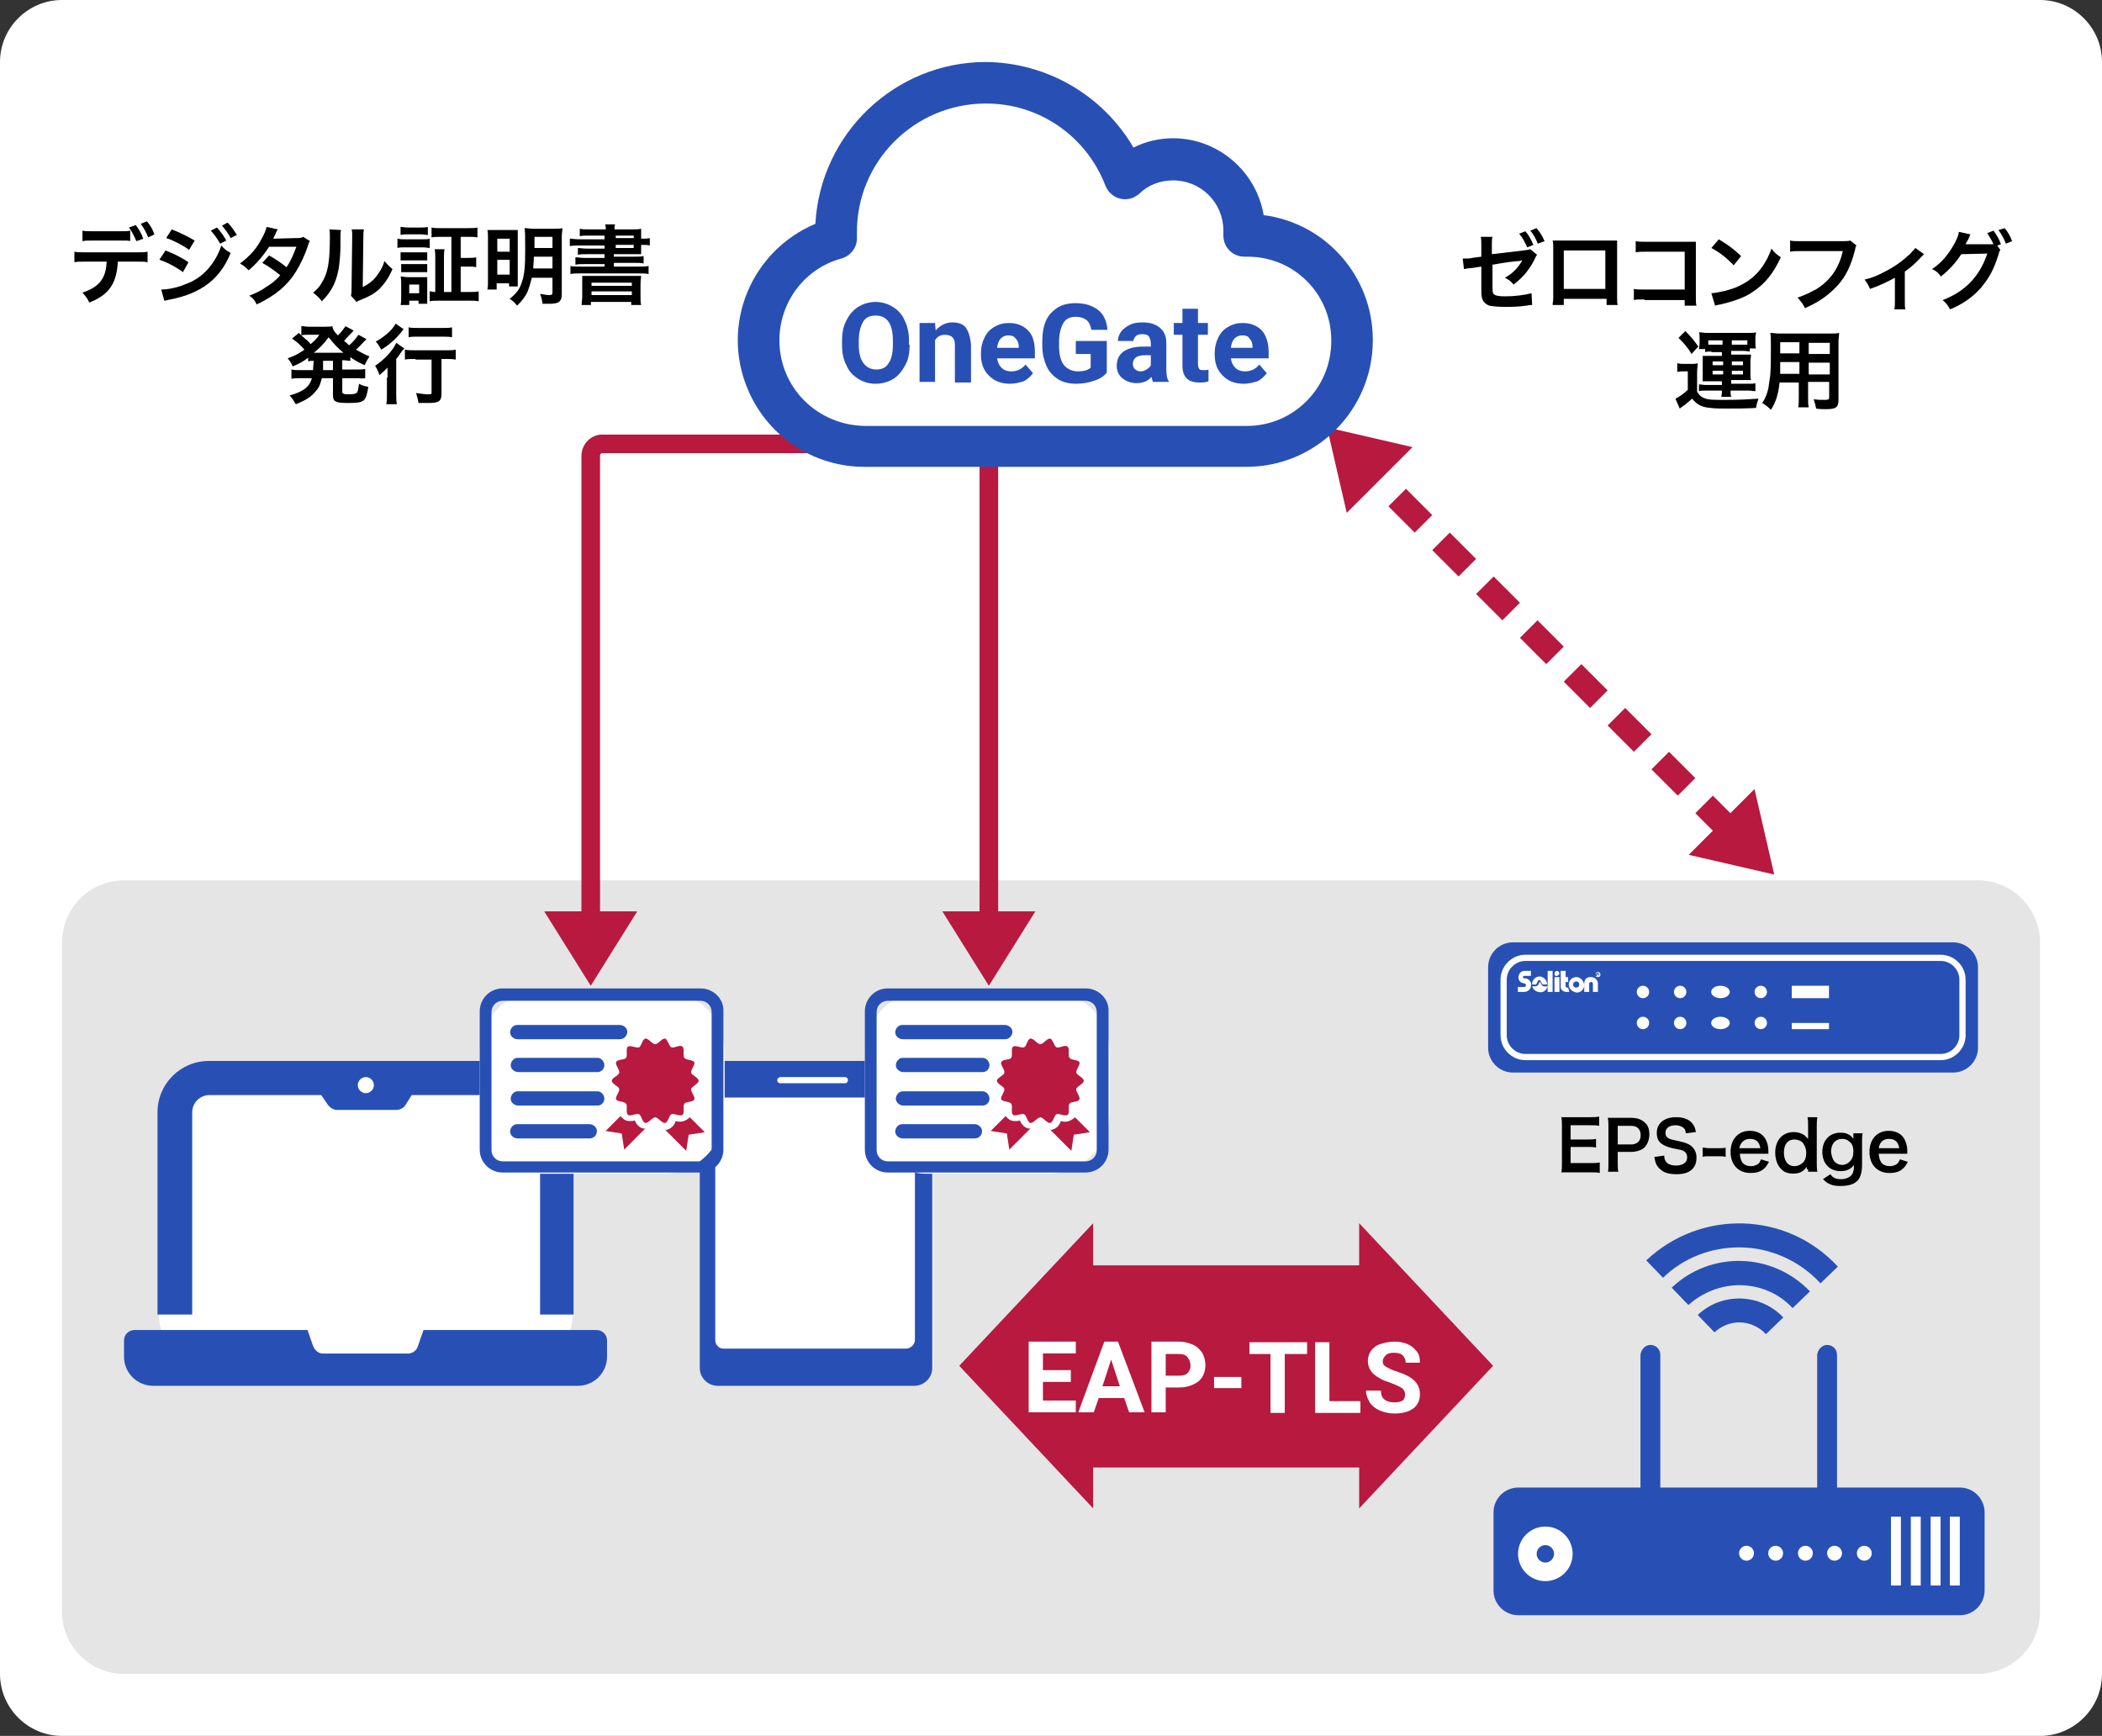 <?xml version="1.0" encoding="utf-8"?>
<!-- Generator: Adobe Illustrator 26.0.1, SVG Export Plug-In . SVG Version: 6.00 Build 0)  -->
<svg version="1.1" id="レイヤー_1" xmlns="http://www.w3.org/2000/svg" xmlns:xlink="http://www.w3.org/1999/xlink" x="0px"
	 y="0px" viewBox="0 0 339 280" style="enable-background:new 0 0 339 280;" xml:space="preserve">
<rect x="0" y="0" width="339" height="280" fill="#333333" stroke="none"/>
<style type="text/css">
	.st0{fill:#FFFFFF;}
	.st1{fill:#E5E5E5;}
	.st2{fill:#2850B4;}
	.st3{enable-background:new    ;}
	.st4{fill:#B7193F;}
	.st5{fill:none;stroke:#FFFFFF;stroke-width:3;}
	.st6{fill:none;}
	.st7{fill:none;stroke:#FFFFFF;}
	.st8{fill:none;stroke:#B7193F;stroke-width:4;stroke-dasharray:6,4;}
	.st9{fill:none;stroke:#B7193F;stroke-width:3;}
	.st10{fill:none;stroke:#B7193F;stroke-width:3;stroke-miterlimit:10;}
</style>
<g>
	<path id="bg" class="st0" d="M10,0h319c5.5,0,10,4.5,10,10v260c0,5.5-4.5,10-10,10H10c-5.5,0-10-4.5-10-10V10C0,4.5,4.5,0,10,0z"/>
	<path id="bg-2" class="st1" d="M20,142h299c5.5,0,10,4.5,10,10v108c0,5.5-4.5,10-10,10H20c-5.5,0-10-4.5-10-10V152
		C10,146.5,14.5,142,20,142z"/>
	<g id="タブレット" transform="translate(1102.853 3138.129)">
		<rect id="bg-3" x="-988.4" y="-2965.7" class="st0" width="36" height="48.3"/>
		<path id="タブレット-2" class="st2" d="M-955.4-2967h-31.7c-1.6,0-2.9,1.3-2.9,2.9c0,0,0,0,0,0v46.6c0,1.6,1.3,2.9,2.9,2.9
			c0,0,0,0,0,0h31.7c1.6,0,2.9-1.3,2.9-2.9c0,0,0,0,0,0v-46.6C-952.5-2965.7-953.8-2967-955.4-2967
			C-955.4-2967-955.4-2967-955.4-2967 M-977-2964.4h10.4c0.3,0,0.5,0.2,0.5,0.5c0,0,0,0,0,0c0,0.3-0.2,0.5-0.5,0.5H-977
			c-0.3,0-0.5-0.2-0.5-0.5C-977.5-2964.2-977.2-2964.4-977-2964.4 M-955.3-2922c0,0.7-0.6,1.3-1.3,1.4h-29.6c-0.7,0-1.3-0.6-1.3-1.4
			c0,0,0,0,0,0v-37.7c0-0.7,0.6-1.3,1.3-1.4h29.6c0.7,0,1.3,0.6,1.3,1.4c0,0,0,0,0,0L-955.3-2922z"/>
	</g>
	<g id="pc" transform="translate(1010 3138.129)">
		<path id="bg-4" class="st0" d="M-975.4-2966.6h48.8c5,0,9,4,9,9v31.2c0,5-4,9-9,9h-48.8c-5,0-9-4-9-9v-31.2
			C-984.4-2962.5-980.4-2966.6-975.4-2966.6z"/>
		<path id="pc-2" class="st2" d="M-985.3-2914.6c-2.6,0-4.7-2.1-4.7-4.7v-2.6c0-1,0.8-1.7,1.7-1.7c0,0,0,0,0,0h27.9l0.9,2.6
			c0.3,0.7,0.9,1.2,1.6,1.2h13.7c0.7,0,1.4-0.5,1.6-1.2l0.9-2.6h27.9c1,0,1.7,0.8,1.7,1.7c0,0,0,0,0,0v2.6c0,2.6-2.1,4.7-4.7,4.7
			L-985.3-2914.6z M-922.9-2926.1v-32.6c0-1.5-1.3-2.8-2.8-2.8h-17.9l-1,1.6c-0.3,0.5-0.9,0.8-1.5,0.8h-9.5c-0.6,0-1.1-0.3-1.5-0.8
			l-1.1-1.6h-18c-1.5,0-2.8,1.2-2.8,2.8v32.6h-5.6v-32.6c0-4.6,3.7-8.3,8.3-8.3h50.4c4.6,0,8.3,3.7,8.4,8.3v32.6L-922.9-2926.1z
			 M-952.3-2963.1c0,0.7,0.6,1.3,1.3,1.3c0.7,0,1.3-0.6,1.3-1.3c0,0,0,0,0,0c0-0.7-0.6-1.3-1.3-1.3
			C-951.7-2964.4-952.3-2963.8-952.3-2963.1z"/>
	</g>
	<g class="st3">
		<path d="M19,42.3c-0.2,3.5-1.5,5.3-4.6,6.5c-0.3-0.7-0.6-1-1.1-1.6c2.7-0.9,3.8-2.3,3.9-5h-3.4c-1.1,0-1.3,0-1.8,0.1v-1.7
			c0.5,0.1,0.8,0.1,1.8,0.1H22c1,0,1.3,0,1.8-0.1v1.7c-0.5-0.1-0.7-0.1-1.8-0.1H19z M21.1,38.9c-0.4-0.1-0.6-0.1-1.8-0.1h-4.2
			c-1.1,0-1.3,0-1.8,0.1v-1.7c0.5,0.1,0.8,0.1,1.8,0.1h4.1c1.1,0,1.3,0,1.8-0.1V38.9z M21.9,36.3c0.5,0.7,0.9,1.3,1.2,2.2l-1.1,0.4
			c-0.4-0.9-0.7-1.5-1.2-2.2L21.9,36.3z M23.9,38.3c-0.3-0.8-0.7-1.5-1.2-2.2l1-0.4c0.6,0.7,0.9,1.3,1.2,2.1L23.9,38.3z"/>
		<path d="M26.7,40.4c1.3,0.5,2.7,1.2,3.7,1.9l-0.9,1.6c-0.9-0.7-2.5-1.6-3.8-2L26.7,40.4z M26,46.7c1.1,0,2.6-0.3,4-0.9
			c2.6-0.9,4.7-3.2,5.7-6.2c0.5,0.6,0.8,0.8,1.5,1.2c-1.7,4.2-4.7,6.5-9.7,7.5c-0.6,0.1-0.7,0.2-1,0.2L26,46.7z M27.7,37
			c1.3,0.5,2.7,1.2,3.7,1.8l-0.9,1.5c-1.1-0.8-2.7-1.6-3.7-1.9L27.7,37z M35,36.7c0.6,0.7,1,1.2,1.5,2.1l-1,0.5
			c-0.5-0.9-0.9-1.4-1.5-2.1L35,36.7z M37.2,38.4c-0.4-0.8-0.9-1.4-1.4-2l0.9-0.5c0.6,0.6,1,1.2,1.5,2L37.2,38.4z"/>
		<path d="M50,38.9c-0.2,0.2-0.2,0.3-0.4,0.9c-0.4,1.3-1.2,2.9-1.8,3.9c-1.4,2.3-3.4,4-6.4,5.4c-0.4-0.8-0.6-1-1.2-1.4
			c1.2-0.5,1.9-0.8,2.7-1.4c1-0.6,1.6-1.1,2.3-1.9c-1-0.8-1.8-1.4-2.9-2l1.1-1.2c1.2,0.7,1.8,1.1,2.8,1.9c0.7-1,1.1-2,1.6-3.3
			l-4.4,0c-0.9,1.4-1.9,2.6-3.3,3.8c-0.5-0.5-0.7-0.7-1.4-1.1c1.5-1.1,2.7-2.4,3.5-4c0.4-0.7,0.7-1.4,0.8-1.9l1.8,0.4
			c-0.2,0.3-0.2,0.3-0.4,0.8c-0.2,0.4-0.3,0.5-0.3,0.7c0.2,0,0.2,0,3.6-0.1c0.6,0,0.9,0,1.2-0.2L50,38.9z"/>
		<path d="M55,37.1c-0.1,0.4-0.1,0.4-0.1,3.1c-0.1,2.7-0.4,4.3-1.1,5.8c-0.5,1-1,1.7-1.9,2.6c-0.5-0.7-0.8-0.9-1.4-1.4
			c0.7-0.6,1-0.9,1.4-1.6c1-1.6,1.3-3.4,1.3-7.3c0-0.8,0-0.9-0.1-1.3L55,37.1z M58.7,37c-0.1,0.4-0.1,0.6-0.1,1.3l-0.1,8
			c1-0.5,1.5-0.9,2.1-1.6c0.6-0.8,1.1-1.5,1.4-2.6c0.5,0.6,0.7,0.8,1.3,1.3c-0.6,1.4-1.3,2.4-2.2,3.3c-0.8,0.7-1.5,1.1-3,1.7
			c-0.3,0.1-0.4,0.2-0.6,0.3l-0.9-1c0.1-0.4,0.1-0.7,0.1-1.5l0.1-7.9v-0.4c0-0.3,0-0.7-0.1-0.9L58.7,37z"/>
		<path d="M64.2,38.5c0.3,0.1,0.6,0.1,1.1,0.1h2.9c0.6,0,0.8,0,1.1-0.1V40c-0.3,0-0.5-0.1-1.1-0.1h-3c-0.5,0-0.8,0-1.1,0.1V38.5z
			 M64.6,49.2c0.1-0.4,0.1-0.9,0.1-1.4v-2.1c0-0.4,0-0.8-0.1-1.1c0.4,0,0.7,0.1,1.1,0.1H68c0.5,0,0.7,0,0.9,0c0,0.3,0,0.5,0,1v2.2
			c0,0.6,0,0.8,0,1.1h-1.4v-0.5H66v0.7H64.6z M64.6,36.6c0.4,0,0.6,0.1,1.2,0.1h2c0.6,0,0.8,0,1.2-0.1v1.3c-0.4,0-0.6-0.1-1.2-0.1
			h-2c-0.5,0-0.8,0-1.2,0.1V36.6z M64.7,40.7c0.3,0,0.5,0,0.9,0H68c0.5,0,0.6,0,0.9,0V42c-0.3,0-0.5,0-0.9,0h-2.5
			c-0.4,0-0.6,0-0.9,0V40.7z M64.7,42.6c0.3,0,0.5,0,0.9,0H68c0.5,0,0.6,0,0.9,0v1.3c-0.3,0-0.5,0-0.9,0h-2.4c-0.4,0-0.6,0-0.9,0
			V42.6z M66,47.3h1.6v-1.4H66V47.3z M72.8,38.2h-1.6c-0.7,0-1.2,0-1.6,0.1v-1.6c0.4,0.1,0.9,0.1,1.6,0.1h4.2c0.7,0,1.2,0,1.6-0.1
			v1.6c-0.4-0.1-0.9-0.1-1.6-0.1h-1.1v3.4h1.1c0.7,0,1,0,1.4-0.1v1.6c-0.4-0.1-0.7-0.1-1.4-0.1h-1.1v4.1h1.3c0.6,0,1.1,0,1.6-0.1
			v1.6c-0.5-0.1-0.9-0.1-1.6-0.1h-4.7c-0.7,0-1.2,0-1.6,0.1v-1.6c0.3,0,0.5,0.1,0.9,0.1v-5.4c0-0.7,0-1.1-0.1-1.5h1.6
			c-0.1,0.4-0.1,0.8-0.1,1.5v5.4h1.2V38.2z"/>
		<path d="M78.7,38.5c0-0.7,0-1-0.1-1.4c0.4,0,0.7,0,1.5,0h2.2c0.6,0,0.8,0,1.2,0c0,0.3,0,0.6,0,1.3v6.4c0,0.8,0,1.1,0,1.4h-1.4
			v-0.5h-2v1h-1.5c0.1-0.4,0.1-1,0.1-1.7V38.5z M80.2,40.6h2v-2.1h-2V40.6z M80.2,44.3h2v-2.4h-2V44.3z M85.8,44.7
			c-0.2,0.8-0.4,1.5-0.7,2.3c-0.4,0.9-0.9,1.5-1.7,2.3c-0.4-0.5-0.6-0.7-1.2-1.1c1.1-0.9,1.6-1.5,2-2.8c0.4-1.2,0.5-2.5,0.5-5.1
			c0-1.9,0-2.9-0.1-3.5c0.5,0,0.8,0.1,1.6,0.1h3c0.8,0,1.1,0,1.5-0.1c0,0.4-0.1,0.8-0.1,1.5v9.1c0,1.2-0.4,1.6-2,1.6
			c-0.2,0-0.7,0-1.1,0c-0.1-0.7-0.2-1.1-0.4-1.6c0.7,0.1,1.1,0.2,1.4,0.2c0.5,0,0.6-0.1,0.6-0.4v-2.4H85.8z M86.1,41.4
			c0,0.7-0.1,1.3-0.1,1.9h3.1v-1.9H86.1z M89.1,38.2h-2.9v1.8h2.9V38.2z"/>
		<path d="M97.8,38h-2.9c-0.6,0-1,0-1.4,0.1v-1.2c0.4,0.1,0.9,0.1,1.5,0.1h2.7c0-0.4,0-0.4-0.1-0.8h1.6c-0.1,0.3-0.1,0.4-0.1,0.8
			h2.8c0.7,0,1.1,0,1.5-0.1c0,0.3,0,0.5,0,1.2v0.4h0.1c0.6,0,0.9,0,1.3-0.1v1.2c-0.3-0.1-0.7-0.1-1.3-0.1h-0.1v0.5c0,0.4,0,0.8,0,1
			c-0.4,0-0.8,0-1.5,0h-2.9v0.4h3.3c0.7,0,1.1,0,1.5-0.1v1.2c-0.4-0.1-0.8-0.1-1.5-0.1h-3.3V43h4c0.7,0,1.2,0,1.6-0.1v1.3
			c-0.5-0.1-1-0.1-1.6-0.1h-9.4c-0.6,0-1.1,0-1.6,0.1v-1.3c0.4,0.1,0.9,0.1,1.6,0.1h3.9v-0.4h-3.2c-0.7,0-1.1,0-1.5,0.1v-1.2
			c0.4,0,0.8,0.1,1.5,0.1h3.2V41h-2.9c-0.6,0-1,0-1.4,0.1v-1.1c0.4,0,0.7,0.1,1.4,0.1h2.9v-0.5h-4c-0.7,0-1.1,0-1.6,0.1v-1.2
			c0.4,0,0.9,0.1,1.6,0.1h4V38z M93.9,45.9c0-0.8,0-1,0-1.4c0.4,0,0.6,0,1.5,0h6.5c0.9,0,1.2,0,1.5,0c0,0.3-0.1,0.6-0.1,1.4v1.8
			c0,0.7,0,1.1,0.1,1.5h-1.6v-0.5h-6.5v0.5h-1.5c0-0.4,0.1-0.8,0.1-1.4V45.9z M95.4,46.1h6.5v-0.5h-6.5V46.1z M95.4,47.6h6.5V47
			h-6.5V47.6z M102.2,38h-2.9v0.4h2.9V38z M99.3,39.5V40h2.9v-0.5H99.3z"/>
	</g>
	<g class="st3">
		<path d="M50.6,58.2c-0.4,0-0.6,0-0.9,0.1v-0.6c-0.8,0.6-1.3,0.9-2.5,1.4c-0.2-0.5-0.4-0.8-0.8-1.3c1.1-0.4,1.7-0.7,2.7-1.4
			c-0.8-0.9-1.3-1.3-2-1.8l1.1-0.9c0.2,0.2,0.2,0.2,0.4,0.4v-1.5c0.3,0,0.7,0.1,1.2,0.1h2.6c0.7,0,0.9,0,1.2-0.1
			c0.1,0.6,0.3,0.9,0.9,1.5c0.4-0.4,0.5-0.5,0.8-0.9c0.2-0.3,0.2-0.3,0.3-0.4c0.1-0.1,0.1-0.1,0.1-0.2l1.3,0.7
			c0,0.1-0.2,0.3-0.5,0.6c-0.3,0.3-0.7,0.7-1,1.1c0.4,0.3,0.5,0.4,0.8,0.7c0.6-0.5,1.1-1.1,1.5-1.7l1.3,0.7
			c-0.1,0.1-0.1,0.1-0.4,0.4c-0.4,0.4-0.8,0.9-1.3,1.3c0.8,0.4,1.2,0.7,2.2,1.1c-0.3,0.4-0.4,0.6-0.8,1.4c-1.1-0.5-1.6-0.8-2.3-1.3
			v0.6c-0.4,0-0.7-0.1-1.3-0.1v1.5h2.2c0.7,0,1.1,0,1.5-0.1v1.5C58.4,61.1,58,61,57.4,61h-2.2v2.1c0,0.3,0,0.3,0.2,0.4
			c0.2,0.1,0.4,0.1,0.9,0.1c0.8,0,1.1-0.1,1.3-0.3c0.1-0.2,0.2-0.6,0.3-1.4c0.5,0.3,1,0.4,1.5,0.5C59,64.8,58.8,65,56.1,65
			c-1.9,0-2.4-0.2-2.4-1.2V61h-1.8c-0.2,0.8-0.4,1.5-0.9,2c-0.7,0.9-1.5,1.5-3.3,2.2c-0.3-0.5-0.5-0.9-1-1.4c1.3-0.4,2-0.7,2.6-1.2
			c0.5-0.4,0.8-0.9,1-1.6h-1.8c-0.6,0-1,0-1.5,0.1v-1.5c0.4,0.1,0.8,0.1,1.5,0.1h2c0-0.2,0-0.3,0-0.4L50.6,58.2z M49.5,54
			c-0.3,0-0.6,0-0.9,0.1c0.7,0.6,1.1,0.9,1.5,1.4c0.6-0.5,1-0.9,1.4-1.5H49.5z M55.1,56.9c0.2,0,0.2,0,0.3,0c-1-0.8-1.6-1.5-2.4-2.5
			c-0.8,1.1-1.4,1.7-2.4,2.5c0.2,0,0.2,0,0.4,0H55.1z M52.1,59.4c0,0.1,0,0.2,0,0.3h1.6v-1.5h-1.6L52.1,59.4z"/>
		<path d="M62.5,60.9c0-0.6,0-0.7,0-1.6c-0.4,0.4-0.8,0.8-1.3,1.2c-0.2-0.6-0.4-1-0.7-1.5c1.5-1,2.9-2.5,3.4-3.7l1.3,0.9
			c-0.1,0.2-0.3,0.3-0.5,0.6c-0.3,0.5-0.4,0.6-0.8,1.1v5.5c0,0.7,0,1.3,0.1,1.8h-1.7c0.1-0.4,0.1-1.1,0.1-1.8V60.9z M65.1,53.1
			c-0.2,0.2-0.2,0.2-0.4,0.5c-0.9,1.1-1.9,2-3.2,2.8c-0.3-0.5-0.5-0.9-0.9-1.3c1.1-0.6,1.8-1.2,2.5-1.9c0.3-0.4,0.5-0.6,0.7-1
			L65.1,53.1z M67,57.9c-0.6,0-1.3,0-1.7,0.1v-1.6c0.4,0.1,1.1,0.1,1.7,0.1h4.8c0.8,0,1.3,0,1.7-0.1V58c-0.5-0.1-1.1-0.1-1.7-0.1
			h-0.6v5.6c0,1.2-0.4,1.5-2.1,1.5c-0.5,0-0.9,0-1.6,0c-0.1-0.6-0.2-1-0.4-1.6c0.7,0.1,1.5,0.2,1.9,0.2c0.6,0,0.6,0,0.6-0.3v-5.3H67
			z M65.9,52.8c0.4,0.1,0.9,0.1,1.6,0.1h3.8c0.7,0,1.2,0,1.6-0.1v1.6c-0.5-0.1-1-0.1-1.6-0.1h-3.8c-0.6,0-1.2,0-1.6,0.1V52.8z"/>
	</g>
	<g class="st3">
		<path d="M247.9,41.1c-0.2,0.2-0.2,0.3-0.4,0.7c-0.8,1.6-1.8,2.9-3.4,4.1c-0.5-0.6-0.8-0.8-1.4-1.1c1.3-0.7,2.2-1.7,2.8-2.8
			c-0.2,0-0.3,0.1-0.5,0.1c-1.3,0.1-2,0.2-4.3,0.6v3.2c0,1.2,0,1.4,0.3,1.6c0.2,0.2,0.8,0.3,1.7,0.3c1.6,0,3.1-0.2,4.3-0.5l0.1,1.9
			c-0.4,0-0.5,0-0.9,0.1c-1.5,0.2-2.5,0.2-3.5,0.2c-1.1,0-2-0.1-2.5-0.2c-0.6-0.2-1.1-0.7-1.2-1.3c-0.1-0.4-0.1-0.6-0.1-1.8v-3.2
			l-1.3,0.2l-0.9,0.1c-0.2,0-0.4,0.1-0.6,0.1l-0.2-1.7c0.2,0,0.3,0,0.3,0c0.3,0,0.9,0,1.2-0.1l1.5-0.2v-1.9c0-0.7,0-0.9-0.1-1.3h1.9
			c-0.1,0.4-0.1,0.6-0.1,1.3V41l5.1-0.6c0.7-0.1,0.8-0.1,1.1-0.2L247.9,41.1z M246,37.3c0.6,0.7,0.9,1.3,1.3,2.2l-1,0.4
			c-0.4-0.9-0.7-1.5-1.3-2.2L246,37.3z M248,39.3c-0.3-0.8-0.7-1.5-1.2-2.1l1-0.4c0.6,0.7,0.9,1.2,1.3,2.1L248,39.3z"/>
		<path d="M252.2,48.2v1h-1.8c0-0.3,0.1-0.7,0.1-1.2v-8c0-0.5,0-0.8-0.1-1.2c0.3,0,0.6,0,1.2,0h8c0.6,0,0.9,0,1.2,0
			c0,0.4,0,0.6,0,1.2v8c0,0.5,0,0.9,0.1,1.2h-1.8v-1H252.2z M258.9,40.4h-6.7v6.2h6.7V40.4z"/>
		<path d="M265.2,48.3c-1,0-1.3,0-1.7,0.1v-1.8c0.5,0.1,0.8,0.1,1.8,0.1h6.4v-6.1h-6.1c-1,0-1.3,0-1.8,0.1v-1.8
			c0.5,0.1,0.8,0.1,1.8,0.1h6.7c0.7,0,0.7,0,1.2,0c0,0.4,0,0.5,0,1.2v7.7c0,0.7,0,1.1,0.1,1.4h-1.9v-0.9H265.2z"/>
		<path d="M276,47.3c1.2-0.1,2.9-0.5,4.1-1c1.8-0.8,3.1-1.8,4.2-3.4c0.6-0.9,1-1.7,1.4-2.8c0.5,0.7,0.8,0.9,1.5,1.4
			c-1.2,2.6-2.5,4.2-4.4,5.5c-1.4,1-3.2,1.6-5.3,2.1c-0.6,0.1-0.6,0.1-0.9,0.2L276,47.3z M277.2,38.6c1.7,1,2.5,1.7,3.6,2.7
			l-1.2,1.5c-1.1-1.2-2.3-2.1-3.6-2.8L277.2,38.6z"/>
		<path d="M299.4,39.6c-0.1,0.2-0.2,0.3-0.2,0.6c-0.7,2.7-1.5,4.4-2.9,5.9c-1.4,1.5-2.9,2.6-5.2,3.6c-0.4-0.8-0.6-1-1.2-1.7
			c1.2-0.4,2-0.8,3.1-1.4c2.2-1.4,3.6-3.4,4.2-6.1h-6.7c-0.9,0-1.3,0-1.8,0.1v-1.8c0.5,0.1,0.8,0.1,1.8,0.1h6.4c0.8,0,1.1,0,1.5-0.1
			L299.4,39.6z"/>
		<path d="M310.3,41c-0.2,0.2-0.2,0.2-0.5,0.5c-0.7,0.8-1.7,1.7-2.6,2.3v4.8c0,0.6,0,1,0.1,1.3l-1.8,0c0.1-0.4,0.1-0.7,0.1-1.3v-3.8
			c-1.3,0.7-2.3,1.2-4,1.8c-0.3-0.6-0.4-0.9-0.9-1.5c1.3-0.3,2.2-0.7,3.3-1.3c1.6-0.8,2.8-1.7,4-2.8c0.5-0.5,0.6-0.7,0.9-1L310.3,41
			z"/>
		<path d="M322.6,40.3c-0.1,0.2-0.2,0.3-0.3,0.8c-0.8,2.5-1.5,3.7-2.8,5.3c-1.2,1.4-3,2.7-5,3.5c-0.4-0.7-0.6-1-1.2-1.5
			c3.7-1.4,6-3.9,7.2-7.5l-4.2,0.1c-0.8,1.3-2.1,2.7-3.3,3.6c-0.4-0.6-0.6-0.8-1.4-1.2c1.5-1,2.6-2.3,3.6-4.1
			c0.4-0.8,0.7-1.4,0.7-1.9l1.9,0.4c-0.1,0.1-0.1,0.2-0.2,0.4c-0.1,0.3-0.2,0.5-0.4,0.8c-0.1,0.1-0.1,0.1-0.1,0.2l-0.1,0.2
			c0.2,0,0.4,0,0.7,0l3.1,0c0.4,0,0.6,0,0.7,0c-0.3-0.7-0.6-1.1-1-1.8l1-0.4c0.5,0.7,0.9,1.3,1.2,2.2l-0.6,0.2L322.6,40.3z
			 M323.5,39.3c-0.3-0.8-0.7-1.5-1.2-2.2l1-0.3c0.6,0.7,0.9,1.3,1.2,2.1L323.5,39.3z"/>
	</g>
	<g class="st3">
		<path d="M270.6,58.6c0.4,0.1,0.6,0.1,1.1,0.1h1c0.4,0,0.7,0,1.1-0.1c0,0.4-0.1,0.8-0.1,1.5v3.1c0.4,0.6,0.7,0.9,1.4,1.1
			c0.5,0.2,1.4,0.2,3.2,0.2c2.3,0,3.9-0.1,5.3-0.2c-0.2,0.6-0.3,0.9-0.4,1.5c-1.9,0.1-3.1,0.1-4.7,0.1c-0.8,0-2,0-2.6-0.1
			c-1.4-0.1-2.2-0.5-3-1.5c-0.7,0.6-1,0.9-1.6,1.3c-0.1,0.1-0.3,0.2-0.4,0.3l-0.7-1.6c0.5-0.2,1.2-0.7,2-1.4v-3h-0.7
			c-0.4,0-0.6,0-1,0.1V58.6z M271.8,53.4c1.1,1.1,1.3,1.4,2.1,2.5l-1.1,1.2c-0.7-1.2-1.3-1.8-2.1-2.6L271.8,53.4z M276,56.7
			c-0.4,0-0.7,0-1,0.1v-0.5H274c0-0.3,0.1-0.5,0.1-0.9v-0.9c0-0.4,0-0.6-0.1-0.9c0.4,0,0.8,0.1,1.4,0.1h6.5c0.6,0,0.9,0,1.3-0.1
			c0,0.3-0.1,0.5-0.1,0.9v0.8c0,0.4,0,0.6,0.1,0.9h-1v0.5c-0.3,0-0.5-0.1-1-0.1h-2v0.6h2.1c0.6,0,0.8,0,1.1,0c0,0.3-0.1,0.6-0.1,1
			v2.1c0,0.5,0,0.7,0.1,1c-0.5,0-0.7,0-1.1,0h-2.1v0.6h2.8c0.6,0,0.8,0,1.1-0.1v1.3c-0.4,0-0.6-0.1-1.2-0.1h-2.8c0,0.5,0,0.7,0.1,1
			h-1.6c0.1-0.4,0.1-0.5,0.1-1h-2.6c-0.5,0-0.8,0-1.1,0.1V62c0.3,0,0.7,0.1,1.1,0.1h2.6v-0.6h-2c-0.5,0-0.7,0-1.1,0c0-0.3,0-0.5,0-1
			v-2.1c0-0.6,0-0.7,0-1c0.3,0,0.6,0,1.1,0h2v-0.6H276z M277.9,54.9h-2.4v0.7c0.2,0,0.3,0,0.4,0h1.9V54.9z M276.2,58.3v0.6h1.7v-0.6
			H276.2z M276.2,59.8v0.6h1.7v-0.6H276.2z M281.4,55.6c0.1,0,0.1,0,0.4,0v-0.7h-2.5v0.7H281.4z M279.3,58.9h1.8v-0.6h-1.8V58.9z
			 M279.3,60.4h1.8v-0.6h-1.8V60.4z"/>
		<path d="M287,61.7c-0.2,1.9-0.6,3.2-1.4,4.4c-0.6-0.6-0.8-0.7-1.4-1.1c0.5-0.7,0.8-1.5,1-2.4c0.1-0.7,0.2-1.4,0.3-2.1
			c0.1-1.2,0.1-3.2,0.1-4.8c0-1,0-1.5-0.1-2c0.5,0,0.9,0.1,1.6,0.1h7.9c0.8,0,1.2,0,1.6-0.1c0,0.5-0.1,0.8-0.1,1.6v9.2
			c0,1.2-0.4,1.5-2,1.5c-0.4,0-1.1,0-1.6-0.1c-0.1-0.5-0.2-0.9-0.4-1.5c0.7,0.1,1.3,0.1,1.8,0.1c0.6,0,0.7-0.1,0.7-0.4v-2.5h-3.4V64
			c0,0.8,0,1.3,0.1,1.7h-1.7c0.1-0.4,0.1-0.8,0.1-1.7v-2.3H287z M290.2,58.4h-3.1c0,0.4,0,0.7,0,0.9c0,0.7,0,0.8,0,1h3.1V58.4z
			 M290.2,55.2h-3.1v1.4l0,0.4h3.1V55.2z M295.1,57.1v-1.8h-3.4v1.8H295.1z M295.1,60.4v-1.9h-3.4v1.9H295.1z"/>
	</g>
	<g id="証明書" transform="translate(1067.367 3126.426)">
		<path id="長方形_188" class="st0" d="M-980-2966.7h19.5c5.5,0,10,4.5,10,10v9.6c0,5.5-4.5,10-10,10H-980c-5.5,0-10-4.5-10-10
			v-9.6C-990-2962.2-985.5-2966.7-980-2966.7z"/>
		<path id="パス_906" class="st4" d="M-954.7-2952.1c0-0.5-1.1-0.9-1.2-1.3c-0.1-0.5,0.7-1.3,0.5-1.7s-1.3-0.3-1.6-0.7
			c-0.3-0.4,0.1-1.4-0.3-1.8s-1.3,0.3-1.8,0.1c-0.4-0.2-0.6-1.3-1-1.4c-0.5-0.1-1.1,0.9-1.6,0.9s-1.1-1-1.6-0.9s-0.6,1.2-1,1.4
			s-1.4-0.4-1.8-0.1s0,1.4-0.3,1.8c-0.3,0.4-1.4,0.2-1.6,0.7c-0.2,0.4,0.6,1.2,0.5,1.7c-0.1,0.5-1.2,0.8-1.2,1.3
			c0,0.5,1.1,0.9,1.2,1.3c0.1,0.5-0.7,1.3-0.5,1.7c0.2,0.4,1.3,0.3,1.6,0.7c0.3,0.4-0.1,1.4,0.3,1.8c0.4,0.3,1.3-0.3,1.8-0.1
			c0.4,0.2,0.5,1.3,1,1.4c0.5,0.1,1.1-0.9,1.6-0.9c0.5,0,1.1,1,1.6,0.9c0.5-0.1,0.6-1.2,1-1.4c0.4-0.2,1.4,0.4,1.8,0.1
			c0.4-0.3,0-1.4,0.3-1.8c0.3-0.4,1.4-0.2,1.6-0.7c0.2-0.4-0.6-1.2-0.5-1.7C-955.8-2951.2-954.7-2951.6-954.7-2952.1"/>
		<path id="パス_907" class="st2" d="M-954.4-2965c1,0,1.8,0.8,1.8,1.8v22.3c0,1-0.8,1.8-1.8,1.8h-31.9c-1,0-1.8-0.8-1.8-1.8
			v-22.3c0-1,0.8-1.8,1.8-1.8H-954.4z M-954.4-2967h-31.9c-2.1,0-3.7,1.7-3.7,3.7c0,0,0,0,0,0v22.3c0,2.1,1.7,3.7,3.7,3.7h31.9
			c2.1,0,3.7-1.7,3.7-3.7l0,0v-22.3C-950.6-2965.3-952.3-2967-954.4-2967"/>
		<path id="パス_908" class="st2" d="M-967.4-2958.8h-16.5c-0.6,0-1.2-0.5-1.2-1.1c0-0.6,0.5-1.2,1.1-1.2c0,0,0,0,0.1,0h16.5
			c0.6,0,1.2,0.5,1.2,1.1C-966.2-2959.4-966.7-2958.8-967.4-2958.8C-967.3-2958.8-967.4-2958.8-967.4-2958.8"/>
		<path id="パス_909" class="st2" d="M-971-2953.5h-12.8c-0.6,0-1.2-0.5-1.2-1.1c0-0.6,0.5-1.2,1.1-1.2c0,0,0,0,0.1,0h12.8
			c0.6,0,1.1,0.6,1.1,1.2C-969.9-2954-970.4-2953.5-971-2953.5"/>
		<path id="パス_910" class="st4" d="M-965-2945.7c-0.3,0.1-0.5,0.1-0.8,0.1c-0.4,0-0.8-0.1-1.1-0.4c-0.1-0.1-0.3-0.3-0.4-0.4
			l-2.4,2.4l2.6,0.4l0.4,2.6l3.4-3.4c-0.1,0-0.2,0-0.3,0C-964.2-2944.5-964.7-2945-965-2945.7"/>
		<path id="パス_911" class="st4" d="M-956.5-2945.9c-0.3,0.2-0.7,0.4-1.1,0.4c-0.3,0-0.5,0-0.8-0.1c-0.2,0.7-0.7,1.2-1.4,1.4
			c-0.1,0-0.2,0-0.3,0l3.4,3.4l0.4-2.6l2.6-0.4l-2.4-2.4C-956.2-2946.2-956.3-2946-956.5-2945.9"/>
		<path id="パス_912" class="st2" d="M-971-2948.1h-12.8c-0.6,0-1.2-0.5-1.2-1.1c0-0.6,0.5-1.2,1.1-1.2c0,0,0,0,0.1,0h12.8
			c0.6,0,1.1,0.6,1.1,1.2C-969.9-2948.6-970.4-2948.1-971-2948.1"/>
		<path id="パス_913" class="st2" d="M-972.3-2942.8h-11.6c-0.6,0-1.2-0.5-1.2-1.1c0-0.6,0.5-1.2,1.1-1.2c0,0,0,0,0.1,0h11.6
			c0.6,0,1.2,0.5,1.2,1.1C-971.1-2943.3-971.6-2942.8-972.3-2942.8C-972.2-2942.8-972.2-2942.8-972.3-2942.8"/>
	</g>
	<g id="証明書-2" transform="translate(1129.479 3126.426)">
		<path id="長方形_188-2" class="st0" d="M-980-2966.7h19.5c5.5,0,10,4.5,10,10v9.6c0,5.5-4.5,10-10,10H-980c-5.5,0-10-4.5-10-10
			v-9.6C-990-2962.2-985.5-2966.7-980-2966.7z"/>
		<path id="パス_906-2" class="st4" d="M-954.7-2952.1c0-0.5-1.1-0.9-1.2-1.3c-0.1-0.5,0.7-1.3,0.5-1.7s-1.3-0.3-1.6-0.7
			c-0.3-0.4,0.1-1.4-0.3-1.8s-1.3,0.3-1.8,0.1c-0.4-0.2-0.6-1.3-1-1.4c-0.5-0.1-1.1,0.9-1.6,0.9s-1.1-1-1.6-0.9s-0.6,1.2-1,1.4
			s-1.4-0.4-1.8-0.1s0,1.4-0.3,1.8c-0.3,0.4-1.4,0.2-1.6,0.7c-0.2,0.4,0.6,1.2,0.5,1.7c-0.1,0.5-1.2,0.8-1.2,1.3
			c0,0.5,1.1,0.9,1.2,1.3c0.1,0.5-0.7,1.3-0.5,1.7c0.2,0.4,1.3,0.3,1.6,0.7c0.3,0.4-0.1,1.4,0.3,1.8c0.4,0.3,1.3-0.3,1.8-0.1
			c0.4,0.2,0.5,1.3,1,1.4c0.5,0.1,1.1-0.9,1.6-0.9c0.5,0,1.1,1,1.6,0.9c0.5-0.1,0.6-1.2,1-1.4c0.4-0.2,1.4,0.4,1.8,0.1
			c0.4-0.3,0-1.4,0.3-1.8c0.3-0.4,1.4-0.2,1.6-0.7c0.2-0.4-0.6-1.2-0.5-1.7C-955.8-2951.2-954.7-2951.6-954.7-2952.1"/>
		<path id="パス_907-2" class="st2" d="M-954.4-2965c1,0,1.8,0.8,1.8,1.8v22.3c0,1-0.8,1.8-1.8,1.8h-31.9c-1,0-1.8-0.8-1.8-1.8
			v-22.3c0-1,0.8-1.8,1.8-1.8H-954.4z M-954.4-2967h-31.9c-2.1,0-3.7,1.7-3.7,3.7c0,0,0,0,0,0v22.3c0,2.1,1.7,3.7,3.7,3.7h31.9
			c2.1,0,3.7-1.7,3.7-3.7l0,0v-22.3C-950.6-2965.3-952.3-2967-954.4-2967"/>
		<path id="パス_908-2" class="st2" d="M-967.4-2958.8h-16.5c-0.6,0-1.2-0.5-1.2-1.1c0-0.6,0.5-1.2,1.1-1.2c0,0,0,0,0.1,0h16.5
			c0.6,0,1.2,0.5,1.2,1.1C-966.2-2959.4-966.7-2958.8-967.4-2958.8C-967.3-2958.8-967.4-2958.8-967.4-2958.8"/>
		<path id="パス_909-2" class="st2" d="M-971-2953.5h-12.8c-0.6,0-1.2-0.5-1.2-1.1c0-0.6,0.5-1.2,1.1-1.2c0,0,0,0,0.1,0h12.8
			c0.6,0,1.1,0.6,1.1,1.2C-969.9-2954-970.4-2953.5-971-2953.5"/>
		<path id="パス_910-2" class="st4" d="M-965-2945.7c-0.3,0.1-0.5,0.1-0.8,0.1c-0.4,0-0.8-0.1-1.1-0.4c-0.1-0.1-0.3-0.3-0.4-0.4
			l-2.4,2.4l2.6,0.4l0.4,2.6l3.4-3.4c-0.1,0-0.2,0-0.3,0C-964.2-2944.5-964.7-2945-965-2945.7"/>
		<path id="パス_911-2" class="st4" d="M-956.5-2945.9c-0.3,0.2-0.7,0.4-1.1,0.4c-0.3,0-0.5,0-0.8-0.1c-0.2,0.7-0.7,1.2-1.4,1.4
			c-0.1,0-0.2,0-0.3,0l3.4,3.4l0.4-2.6l2.6-0.4l-2.4-2.4C-956.2-2946.2-956.3-2946-956.5-2945.9"/>
		<path id="パス_912-2" class="st2" d="M-971-2948.1h-12.8c-0.6,0-1.2-0.5-1.2-1.1c0-0.6,0.5-1.2,1.1-1.2c0,0,0,0,0.1,0h12.8
			c0.6,0,1.1,0.6,1.1,1.2C-969.9-2948.6-970.4-2948.1-971-2948.1"/>
		<path id="パス_913-2" class="st2" d="M-972.3-2942.8h-11.6c-0.6,0-1.2-0.5-1.2-1.1c0-0.6,0.5-1.2,1.1-1.2c0,0,0,0,0.1,0h11.6
			c0.6,0,1.2,0.5,1.2,1.1C-971.1-2943.3-971.6-2942.8-972.3-2942.8C-972.2-2942.8-972.2-2942.8-972.3-2942.8"/>
	</g>
	<g class="st3">
		<path d="M258,189.2c-0.4-0.1-0.7-0.1-1.4-0.1h-3.4c-0.7,0-1,0-1.4,0c0.1-0.4,0.1-0.8,0.1-1.5v-6c0-0.6,0-0.9-0.1-1.4
			c0.4,0,0.7,0,1.4,0h3.3c0.5,0,0.9,0,1.4-0.1v1.5c-0.4-0.1-0.8-0.1-1.4-0.1h-3.2v2.3h2.7c0.6,0,0.9,0,1.4-0.1v1.4
			c-0.5-0.1-0.7-0.1-1.4-0.1h-2.7v2.6h3.3c0.6,0,0.9,0,1.4-0.1V189.2z"/>
		<path d="M259.3,189.1c0.1-0.4,0.1-0.8,0.1-1.4v-6c0-0.5,0-0.9-0.1-1.4c0.5,0,0.8,0,1.4,0h2.3c1.1,0,1.8,0.3,2.3,0.8
			c0.5,0.4,0.7,1.1,0.7,1.9c0,0.8-0.3,1.5-0.7,2c-0.5,0.5-1.3,0.8-2.3,0.8h-2.1v1.8c0,0.6,0,1,0.1,1.4H259.3z M263,184.6
			c1,0,1.6-0.5,1.6-1.5c0-0.4-0.1-0.8-0.4-1.1c-0.3-0.3-0.6-0.4-1.2-0.4h-2.1v3H263z"/>
		<path d="M268.4,186.4c0,0.5,0.1,0.7,0.3,1c0.3,0.4,0.9,0.6,1.6,0.6c1.1,0,1.8-0.5,1.8-1.3c0-0.5-0.2-0.8-0.5-1
			c-0.3-0.2-0.4-0.2-1.9-0.5c-0.8-0.2-1.3-0.4-1.7-0.7c-0.6-0.4-0.8-1-0.8-1.8c0-1.5,1.2-2.5,3.1-2.5c1.3,0,2.2,0.4,2.7,1.1
			c0.3,0.4,0.4,0.7,0.5,1.3l-1.6,0.2c-0.1-0.4-0.1-0.6-0.3-0.8c-0.3-0.3-0.8-0.5-1.4-0.5c-1,0-1.6,0.5-1.6,1.2c0,0.5,0.2,0.8,0.7,1
			c0.2,0.1,0.3,0.1,1.6,0.4c0.9,0.2,1.4,0.4,1.8,0.7c0.6,0.5,0.9,1.1,0.9,1.9c0,0.8-0.2,1.4-0.7,1.9c-0.6,0.6-1.5,0.8-2.6,0.8
			c-0.9,0-1.8-0.2-2.3-0.6c-0.4-0.3-0.8-0.7-1-1.3c-0.1-0.3-0.1-0.5-0.2-0.9L268.4,186.4z"/>
		<path d="M274.6,185.1c0.3,0,0.6,0.1,1,0.1h1.7c0.5,0,0.7,0,1-0.1v1.5c-0.4-0.1-0.6-0.1-1-0.1h-1.7c-0.4,0-0.7,0-1,0.1V185.1z"/>
		<path d="M280.6,186.3c0.1,0.6,0.2,0.9,0.4,1.2c0.3,0.4,0.8,0.6,1.4,0.6c0.5,0,1-0.2,1.3-0.5c0.1-0.2,0.2-0.3,0.3-0.6l1.3,0.4
			c-0.3,0.5-0.4,0.7-0.7,1c-0.6,0.6-1.3,0.8-2.3,0.8c-1.9,0-3.2-1.3-3.2-3.4c0-2,1.2-3.4,3.1-3.4c1.3,0,2.3,0.6,2.7,1.7
			c0.2,0.5,0.3,0.9,0.3,1.7c0,0,0,0.1,0,0.3H280.6z M283.9,185.2c-0.1-0.5-0.2-0.8-0.5-1.1c-0.3-0.3-0.7-0.4-1.2-0.4
			c-0.9,0-1.5,0.6-1.7,1.5H283.9z"/>
		<path d="M291.4,188.6c0-0.1,0-0.3,0-0.4c-0.6,0.8-1.2,1.1-2.2,1.1c-0.8,0-1.4-0.2-1.8-0.6c-0.7-0.6-1.1-1.6-1.1-2.8
			c0-2,1.2-3.3,3-3.3c0.7,0,1.2,0.2,1.7,0.5c0.2,0.2,0.3,0.3,0.6,0.6c0-0.1,0-0.1,0-0.4c0-0.1,0-0.3,0-0.5v-1.1c0-0.7,0-1-0.1-1.5
			h1.6c-0.1,0.5-0.1,0.9-0.1,1.5v5.8c0,0.6,0,1,0.1,1.5h-1.5V188.6z M289.4,188.1c0.6,0,1.1-0.3,1.5-0.7c0.3-0.4,0.4-0.9,0.4-1.5
			c0-0.5-0.2-1.1-0.5-1.5c-0.3-0.4-0.9-0.6-1.4-0.6c-1.1,0-1.7,0.8-1.7,2.1S288.3,188.1,289.4,188.1z"/>
		<path d="M295.2,189.4c0.4,0.6,0.9,0.8,1.7,0.8c0.8,0,1.5-0.3,1.8-0.8c0.2-0.3,0.3-0.7,0.3-1.5c-0.5,0.7-1.2,1-2.2,1
			c-1.7,0-2.9-1.2-2.9-3.1c0-1.9,1.2-3.1,2.9-3.1c1,0,1.6,0.3,2.1,1c0-0.2,0-0.2,0-0.4v-0.5h1.5c-0.1,0.5-0.1,0.8-0.1,1.4v3.7
			c0,1.3-0.3,2.2-0.9,2.7c-0.6,0.5-1.5,0.7-2.6,0.7c-1.3,0-2-0.3-2.8-1.1L295.2,189.4z M295.9,187.4c0.3,0.3,0.7,0.5,1.2,0.5
			c0.6,0,1.2-0.4,1.5-0.9c0.2-0.3,0.3-0.7,0.3-1.3c0-0.7-0.2-1.3-0.7-1.6c-0.3-0.3-0.7-0.4-1.1-0.4c-1.1,0-1.8,0.8-1.8,2.1
			C295.4,186.5,295.6,187.1,295.9,187.4z"/>
		<path d="M303,186.3c0.1,0.6,0.2,0.9,0.4,1.2c0.3,0.4,0.8,0.6,1.4,0.6c0.5,0,1-0.2,1.3-0.5c0.1-0.2,0.2-0.3,0.3-0.6l1.3,0.4
			c-0.3,0.5-0.4,0.7-0.7,1c-0.6,0.6-1.3,0.8-2.3,0.8c-1.9,0-3.2-1.3-3.2-3.4c0-2,1.2-3.4,3.1-3.4c1.3,0,2.3,0.6,2.7,1.7
			c0.2,0.5,0.3,0.9,0.3,1.7c0,0,0,0.1,0,0.3H303z M306.3,185.2c-0.1-0.5-0.2-0.8-0.5-1.1c-0.3-0.3-0.7-0.4-1.2-0.4
			c-0.9,0-1.5,0.6-1.6,1.5H306.3z"/>
	</g>
	<g id="LAN" transform="translate(1230.867 3183.936)">
		<path id="長方形_113" class="st2" d="M-986-2944h71.2c2.2,0,4,1.8,4,4v12.6c0,2.2-1.8,4-4,4H-986c-2.2,0-4-1.8-4-4v-12.6
			C-990-2942.2-988.2-2944-986-2944z"/>
		<g id="楕円形_19" transform="translate(3.959 29.295)">
			<ellipse class="st2" cx="-985.6" cy="-2962.6" rx="4.4" ry="4.4"/>
			<ellipse class="st5" cx="-985.6" cy="-2962.6" rx="2.9" ry="2.9"/>
		</g>
		<ellipse id="楕円形_20" class="st0" cx="-949.2" cy="-2933.4" rx="1.2" ry="1.2"/>
		<ellipse id="楕円形_21" class="st0" cx="-944.5" cy="-2933.4" rx="1.2" ry="1.2"/>
		<ellipse id="楕円形_22" class="st0" cx="-939.7" cy="-2933.4" rx="1.2" ry="1.2"/>
		<ellipse id="楕円形_23" class="st0" cx="-935" cy="-2933.4" rx="1.2" ry="1.2"/>
		<ellipse id="楕円形_24" class="st0" cx="-930.2" cy="-2933.4" rx="1.2" ry="1.2"/>
		<rect id="長方形_114" x="-916.4" y="-2939.3" class="st0" width="1.6" height="11.1"/>
		<rect id="長方形_115" x="-919.5" y="-2939.3" class="st0" width="1.6" height="11.1"/>
		<rect id="長方形_116" x="-922.7" y="-2939.3" class="st0" width="1.6" height="11.1"/>
		<rect id="長方形_117" x="-925.9" y="-2939.3" class="st0" width="1.6" height="11.1"/>
		<path id="長方形_118" class="st2" d="M-964.7-2967L-964.7-2967c0.9,0,1.6,0.7,1.6,1.6v26.1l0,0h-3.2l0,0v-26.1
			C-966.2-2966.3-965.5-2967-964.7-2967z"/>
		<path id="長方形_119" class="st2" d="M-936.2-2967L-936.2-2967c0.9,0,1.6,0.7,1.6,1.6v26.1l0,0h-3.2l0,0v-26.1
			C-937.7-2966.3-937-2967-936.2-2967z"/>
	</g>
	<g id="EPS-edge-2" transform="translate(-54.902 -10)">
		<path id="長方形_113-2" class="st2" d="M298.9,162h71c2.2,0,4,1.8,4,4v13c0,2.2-1.8,4-4,4h-71c-2.2,0-4-1.8-4-4v-13
			C294.9,163.8,296.7,162,298.9,162z"/>
		<g id="グループ_43" transform="translate(1308.671 3136.101)">
			<circle id="楕円形_20-2" class="st0" cx="-988.8" cy="-2966.1" r="1"/>
			<circle id="楕円形_28" class="st0" cx="-988.8" cy="-2961.1" r="1"/>
			<circle id="楕円形_21-2" class="st0" cx="-982.8" cy="-2966.1" r="1"/>
			<circle id="楕円形_27" class="st0" cx="-982.8" cy="-2961.1" r="1"/>
			<ellipse id="楕円形_22-2" class="st0" cx="-976.3" cy="-2966.1" rx="1.5" ry="1"/>
			<ellipse id="楕円形_26" class="st0" cx="-976.3" cy="-2961.1" rx="1.5" ry="1"/>
			<circle id="楕円形_23-2" class="st0" cx="-969.8" cy="-2966.1" r="1"/>
			<circle id="楕円形_25" class="st0" cx="-969.8" cy="-2961.1" r="1"/>
			<rect id="長方形_116-2" x="-964.8" y="-2961.1" class="st0" width="6" height="1"/>
			<rect id="長方形_117-2" x="-964.8" y="-2967.1" class="st0" width="6" height="2"/>
		</g>
		<g id="長方形_120" transform="translate(1286.902 3131)">
			<path class="st6" d="M-986-2967h67c2.2,0,4,1.8,4,4v9c0,2.2-1.8,4-4,4h-67c-2.2,0-4-1.8-4-4v-9C-990-2965.2-988.2-2967-986-2967z
				"/>
			<path class="st7" d="M-986-2966.5h67c1.9,0,3.5,1.6,3.5,3.5v9c0,1.9-1.6,3.5-3.5,3.5h-67c-1.9,0-3.5-1.6-3.5-3.5v-9
				C-989.5-2964.9-987.9-2966.5-986-2966.5z"/>
		</g>
		<path id="合体_2" class="st0" d="M307.9,168.8c0-0.7,0.6-1.2,1.2-1.2c0.3,0,0.6,0.1,0.9,0.4c0.2,0.2,0.4,0.6,0.4,0.9
			c0,0.7-0.6,1.2-1.2,1.2C308.5,170,307.9,169.5,307.9,168.8z M308.6,168.8c0,0.3,0.2,0.5,0.5,0.5h0c0.3,0,0.5-0.2,0.5-0.5
			c0-0.3-0.2-0.5-0.5-0.5C308.9,168.3,308.6,168.5,308.6,168.8z M302,169.1h0.5c0.2,0,0.4-0.1,0.5-0.3l0.2-0.4c0,0,0,0,0,0
			c0,0,0.1,0,0.1,0c0,0,0,0,0,0c0,0,0.2,0.4,0.2,0.4c0.1,0.2,0.3,0.3,0.5,0.3h0.5c-0.2,0.7-0.8,1.1-1.5,0.9
			C302.5,169.9,302.1,169.5,302,169.1L302,169.1z M311.8,170v-1.3c0-0.2-0.1-0.3-0.3-0.3h0c-0.2,0-0.3,0.1-0.3,0.3c0,0,0,0,0,0v1.3
			h-0.8v-1.4c0-0.6,0.4-1,1-1c0,0,0,0,0.1,0h0c0.6,0,1.1,0.5,1.1,1c0,0,0,0,0,0v1.4L311.8,170z M300.7,170h-1v-0.8h1
			c0.2,0,0.3-0.1,0.3-0.3c0,0,0,0,0,0c0-0.2-0.1-0.2-0.3-0.3c-0.5,0-1-0.5-0.9-1c0-0.5,0.4-1,0.9-1c0,0,0,0,0,0h1.1v0.8h-1
			c-0.2,0-0.3,0.1-0.3,0.2c0,0.1,0.1,0.2,0.3,0.2c0.4,0,0.7,0.2,0.9,0.5c0.2,0.3,0.2,0.7,0,1.1C301.5,169.8,301.1,170,300.7,170
			L300.7,170z M307.6,170c-0.3,0-0.6-0.1-0.8-0.3c-0.2-0.2-0.2-0.4-0.2-0.6v-2.5h0.8v1h0.4v0.8h-0.4v0.7c0,0.1,0.1,0.2,0.2,0.2h0.2
			l0.2,0.7L307.6,170z M305.6,170v-2.4h0.8v2.4L305.6,170z M304.5,170v-3.4h0.8v3.4L304.5,170z M303.9,168.8c-0.1,0-0.2,0-0.3-0.1
			l-0.2-0.4c-0.1-0.2-0.2-0.2-0.3-0.2c-0.1,0-0.2,0.1-0.2,0.2l-0.2,0.4c-0.1,0.1-0.2,0.2-0.3,0.1H302v-0.1c0-0.7,0.6-1.2,1.2-1.2
			s1.2,0.6,1.2,1.2v0.1H303.9z M312.3,167.5c-0.1-0.1-0.1-0.2-0.1-0.3c0-0.1,0-0.2,0.1-0.3c0.1-0.1,0.2-0.1,0.3-0.1
			c0.1,0,0.2,0,0.3,0.1l0,0c0.1,0.1,0.1,0.2,0.1,0.3c0,0.1,0,0.2-0.1,0.3l0,0c-0.1,0.1-0.2,0.1-0.3,0.1
			C312.4,167.6,312.3,167.6,312.3,167.5z M312.3,167c-0.1,0.1-0.1,0.1-0.1,0.2c0,0.1,0,0.2,0.1,0.2l0,0c0.1,0.1,0.3,0.1,0.4,0
			c0,0,0,0,0,0c0.1-0.1,0.1-0.1,0.1-0.2c0-0.1,0-0.2-0.1-0.2l0,0C312.6,166.9,312.4,166.9,312.3,167L312.3,167z M305.6,167
			c0-0.2,0.2-0.4,0.4-0.4c0.2,0,0.4,0.2,0.4,0.4c0,0.2-0.2,0.4-0.4,0.4C305.7,167.5,305.6,167.3,305.6,167
			C305.6,167,305.6,167,305.6,167z M312.4,167.5v-0.4h0.1c0,0,0.1,0,0.1,0c0,0,0.1,0.1,0.1,0.1c0,0,0,0.1,0,0.1c0,0,0,0-0.1,0
			c0,0,0.1,0,0.1,0c0,0,0,0,0,0.1v0.1c0,0,0,0,0,0l0,0h-0.1v0c0,0,0-0.1,0-0.1c0,0-0.1,0-0.1,0h-0.1L312.4,167.5L312.4,167.5z
			 M312.4,167.3L312.4,167.3c0.1,0,0.1,0,0.1,0l0,0c0,0,0,0,0-0.1c0,0,0-0.1,0-0.1c0,0-0.1,0-0.1,0h-0.1L312.4,167.3z"/>
	</g>
	<path id="_" class="st4" d="M219.2,197.3v6.8h-42.9v-6.8l-21.6,23l21.6,23v-6.6h42.9v6.6l21.6-23L219.2,197.3z"/>
	<g class="st3">
		<path class="st0" d="M172.7,222.9h-4.5v3h5.3v1.9h-7.6v-11.4h7.6v1.9h-5.3v2.7h4.5V222.9z"/>
		<path class="st0" d="M181.3,225.5h-4.1l-0.8,2.3h-2.5l4.2-11.4h2.2l4.3,11.4h-2.5L181.3,225.5z M177.8,223.6h2.8l-1.4-4.3
			L177.8,223.6z"/>
		<path class="st0" d="M188,223.8v4h-2.3v-11.4h4.4c0.9,0,1.6,0.2,2.3,0.5s1.1,0.8,1.5,1.3c0.3,0.6,0.5,1.2,0.5,2
			c0,1.1-0.4,2-1.1,2.6c-0.8,0.6-1.8,1-3.2,1H188z M188,221.9h2.1c0.6,0,1.1-0.1,1.4-0.4c0.3-0.3,0.5-0.7,0.5-1.2
			c0-0.6-0.2-1-0.5-1.4s-0.8-0.5-1.4-0.5H188V221.9z"/>
		<path class="st0" d="M200.2,223.9h-4.4v-1.8h4.4V223.9z"/>
		<path class="st0" d="M210.7,218.4h-3.5v9.5h-2.3v-9.5h-3.4v-1.9h9.3V218.4z"/>
		<path class="st0" d="M214.4,226h5v1.9h-7.3v-11.4h2.3V226z"/>
		<path class="st0" d="M226.6,224.9c0-0.4-0.2-0.8-0.5-1s-0.9-0.5-1.7-0.8s-1.5-0.5-1.9-0.8c-1.3-0.7-1.9-1.6-1.9-2.8
			c0-0.6,0.2-1.2,0.5-1.6s0.8-0.9,1.5-1.1s1.4-0.4,2.2-0.4c0.8,0,1.5,0.1,2.2,0.4s1.1,0.7,1.5,1.2s0.5,1.1,0.5,1.8h-2.3
			c0-0.5-0.2-0.9-0.5-1.2s-0.8-0.4-1.4-0.4c-0.6,0-1,0.1-1.3,0.4s-0.5,0.6-0.5,1c0,0.4,0.2,0.7,0.6,0.9s0.9,0.5,1.6,0.7
			c1.3,0.4,2.3,0.9,2.9,1.5s0.9,1.3,0.9,2.2c0,1-0.4,1.8-1.1,2.3s-1.7,0.8-3,0.8c-0.9,0-1.7-0.2-2.4-0.5s-1.3-0.8-1.6-1.3
			s-0.6-1.2-0.6-1.9h2.4c0,1.3,0.8,1.9,2.2,1.9c0.6,0,1-0.1,1.3-0.3S226.6,225.3,226.6,224.9z"/>
	</g>
	<path id="wifi" class="st2" d="M280.5,213.3c-1.5,0-2.9,0.6-4,1.6l-2.7-2.8c3.9-3.7,10.1-3.5,13.8,0.4c0,0,0,0,0,0l-2.8,2.7
		C283.7,214,282.1,213.3,280.5,213.3z M280.5,207.3c-3,0-6,1.2-8.2,3.2l-2.7-2.8c6.3-6,16.3-5.7,22.3,0.6c0,0,0,0,0,0l-2.8,2.7
		C286.9,208.6,283.8,207.3,280.5,207.3z M280.5,201.2c-4.6,0-9,1.7-12.3,4.9l-2.7-2.8c8.8-8.3,22.6-7.9,30.8,0.9c0,0,0,0,0.1,0.1
		l-2.8,2.7C290.2,203.3,285.4,201.2,280.5,201.2L280.5,201.2z"/>
	<g id="_2" transform="translate(1281.464 3102.71) rotate(135)">
		<path id="_3" class="st4" d="M-1390.4,2900l-7.5-12h15L-1390.4,2900z"/>
		<line id="線_1" class="st8" x1="-1390.4" y1="2808" x2="-1390.4" y2="2888"/>
		<path id="_4" class="st4" d="M-1390.4,2798l7.5,12h-15L-1390.4,2798z"/>
	</g>
	<g id="_5" transform="translate(5.979 -31)">
		<path id="_6" class="st4" d="M153.5,190l-7.5-12h15L153.5,190z"/>
		<line id="line" class="st9" x1="153.5" y1="101.5" x2="153.5" y2="178.5"/>
	</g>
	<g id="_7" transform="translate(-58.729 -31)">
		<path id="_8" class="st10" d="M243.9,102.6h-88.2c-1.1,0.1-1.8,1.1-1.7,2.2V184"/>
		<path id="_9" class="st4" d="M154,190l-7.5-12h15L154,190z"/>
	</g>
	<path id="cloud-2" class="st2" d="M125.7,54.9c0-6.2,4.1-11.6,10-13.2c1.4-0.4,2.5-1.7,2.5-3.2v-0.9c-0.1-11.5,9.2-20.8,20.6-20.9
		c8.7-0.1,16.4,5.2,19.5,13.3c0.7,1.7,2.6,2.6,4.4,1.9c0.4-0.2,0.8-0.4,1.1-0.7c1.4-1.4,3.4-2.1,5.4-2.1c4.5,0,8.1,3.6,8.1,8.1v0.8
		c0,1.9,1.5,3.4,3.4,3.4c0,0,0,0,0,0h0.5c7.5,0,13.5,6,13.5,13.5c0,0,0,0.1,0,0.1c0,7.6-6.1,13.7-13.6,13.7h-61.6
		C131.8,68.6,125.7,62.5,125.7,54.9 M159,10c-14.6,0-26.7,11.5-27.5,26.1c-10.4,4.4-15.3,16.3-10.9,26.7
		c3.2,7.6,10.6,12.5,18.8,12.5H201c11.3,0,20.4-9.2,20.4-20.4c0,0,0-0.1,0-0.1v-0.2c-0.1-10.1-7.6-18.6-17.6-19.9
		c-1.2-7.1-7.4-12.4-14.6-12.4c-2.2,0-4.4,0.5-6.4,1.5C177.9,15.4,168.9,10.1,159,10z"/>
	<g class="st3">
		<path class="st2" d="M146.7,55.6c0,1.3-0.2,2.4-0.7,3.3s-1.1,1.7-1.9,2.2s-1.8,0.8-2.9,0.8c-1.1,0-2-0.3-2.8-0.8s-1.5-1.2-1.9-2.2
			c-0.5-0.9-0.7-2-0.7-3.3V55c0-1.3,0.2-2.4,0.7-3.3c0.5-1,1.1-1.7,1.9-2.2s1.8-0.8,2.8-0.8s2,0.3,2.8,0.8s1.5,1.2,1.9,2.2
			c0.5,1,0.7,2.1,0.7,3.3V55.6z M144,55c0-1.3-0.2-2.4-0.7-3.1s-1.2-1-2.1-1c-0.9,0-1.6,0.3-2,1s-0.7,1.7-0.7,3v0.6
			c0,1.3,0.2,2.3,0.7,3s1.2,1.1,2.1,1.1c0.9,0,1.6-0.3,2-1c0.5-0.7,0.7-1.7,0.7-3V55z"/>
		<path class="st2" d="M150.8,52.2l0.1,1.1c0.7-0.8,1.6-1.3,2.7-1.3c1,0,1.8,0.3,2.2,0.9s0.7,1.5,0.8,2.7v6.1H154v-6.1
			c0-0.5-0.1-0.9-0.4-1.2c-0.2-0.2-0.6-0.4-1.2-0.4c-0.7,0-1.3,0.3-1.6,0.9v6.7h-2.5v-9.5H150.8z"/>
		<path class="st2" d="M162.9,61.9c-1.4,0-2.5-0.4-3.4-1.3s-1.3-2-1.3-3.4v-0.2c0-1,0.2-1.8,0.6-2.6s0.9-1.3,1.6-1.7
			s1.4-0.6,2.3-0.6c1.3,0,2.3,0.4,3.1,1.2s1.1,2,1.1,3.5v1h-6.1c0.1,0.6,0.3,1.1,0.7,1.5s0.9,0.6,1.6,0.6c1,0,1.7-0.4,2.3-1.1
			l1.2,1.4c-0.4,0.5-0.9,1-1.5,1.3C164.4,61.7,163.7,61.9,162.9,61.9z M162.6,54.1c-0.5,0-0.9,0.2-1.2,0.5c-0.3,0.3-0.5,0.8-0.6,1.5
			h3.5v-0.2c0-0.6-0.2-1-0.5-1.3C163.5,54.2,163.1,54.1,162.6,54.1z"/>
		<path class="st2" d="M178.5,60.1c-0.5,0.6-1.1,1-2,1.3c-0.9,0.3-1.8,0.5-2.9,0.5c-1.1,0-2.1-0.2-2.9-0.7c-0.8-0.5-1.5-1.2-1.9-2.1
			s-0.7-2-0.7-3.2v-0.9c0-1.3,0.2-2.4,0.6-3.3c0.4-0.9,1.1-1.6,1.9-2.1c0.8-0.5,1.8-0.7,2.9-0.7c1.5,0,2.7,0.4,3.6,1.1
			s1.4,1.8,1.5,3.2H176c-0.1-0.7-0.4-1.3-0.8-1.6c-0.4-0.3-1-0.5-1.7-0.5c-0.9,0-1.6,0.3-2,1s-0.7,1.7-0.7,3v0.8
			c0,1.3,0.3,2.4,0.8,3s1.3,1,2.2,1c1,0,1.7-0.2,2.1-0.6v-2.2h-2.4V55h5V60.1z"/>
		<path class="st2" d="M186,61.7c-0.1-0.2-0.2-0.5-0.3-0.9c-0.6,0.7-1.4,1-2.4,1c-0.9,0-1.7-0.3-2.3-0.8s-0.9-1.2-0.9-2
			c0-1,0.4-1.8,1.1-2.3c0.7-0.5,1.8-0.8,3.2-0.8h1.2v-0.5c0-0.4-0.1-0.8-0.3-1.1s-0.6-0.4-1.1-0.4c-0.4,0-0.8,0.1-1,0.3
			s-0.4,0.5-0.4,0.8h-2.5c0-0.6,0.2-1.1,0.5-1.5s0.8-0.8,1.4-1.1s1.3-0.4,2.1-0.4c1.2,0,2.1,0.3,2.8,0.9c0.7,0.6,1,1.4,1,2.5v4.1
			c0,0.9,0.1,1.6,0.4,2v0.1H186z M183.9,59.9c0.4,0,0.7-0.1,1-0.3c0.3-0.2,0.6-0.4,0.7-0.7v-1.6h-0.9c-1.3,0-1.9,0.4-2,1.3l0,0.1
			c0,0.3,0.1,0.6,0.3,0.8S183.5,59.9,183.9,59.9z"/>
		<path class="st2" d="M193.2,49.8v2.3h1.6V54h-1.6v4.7c0,0.4,0.1,0.6,0.2,0.8s0.4,0.2,0.8,0.2c0.3,0,0.5,0,0.7-0.1v1.9
			c-0.5,0.2-1,0.2-1.5,0.2c-1.8,0-2.7-0.9-2.7-2.7V54h-1.4v-1.9h1.4v-2.3H193.2z"/>
		<path class="st2" d="M200.6,61.9c-1.4,0-2.5-0.4-3.4-1.3c-0.9-0.9-1.3-2-1.3-3.4v-0.2c0-1,0.2-1.8,0.6-2.6s0.9-1.3,1.6-1.7
			c0.7-0.4,1.4-0.6,2.3-0.6c1.3,0,2.3,0.4,3.1,1.2c0.7,0.8,1.1,2,1.1,3.5v1h-6.1c0.1,0.6,0.3,1.1,0.7,1.5c0.4,0.4,0.9,0.6,1.6,0.6
			c1,0,1.7-0.4,2.3-1.1l1.2,1.4c-0.4,0.5-0.9,1-1.5,1.3C202.1,61.7,201.4,61.9,200.6,61.9z M200.3,54.1c-0.5,0-0.9,0.2-1.2,0.5
			c-0.3,0.3-0.5,0.8-0.6,1.5h3.5v-0.2c0-0.6-0.2-1-0.5-1.3C201.3,54.2,200.9,54.1,200.3,54.1z"/>
	</g>
</g>
</svg>

